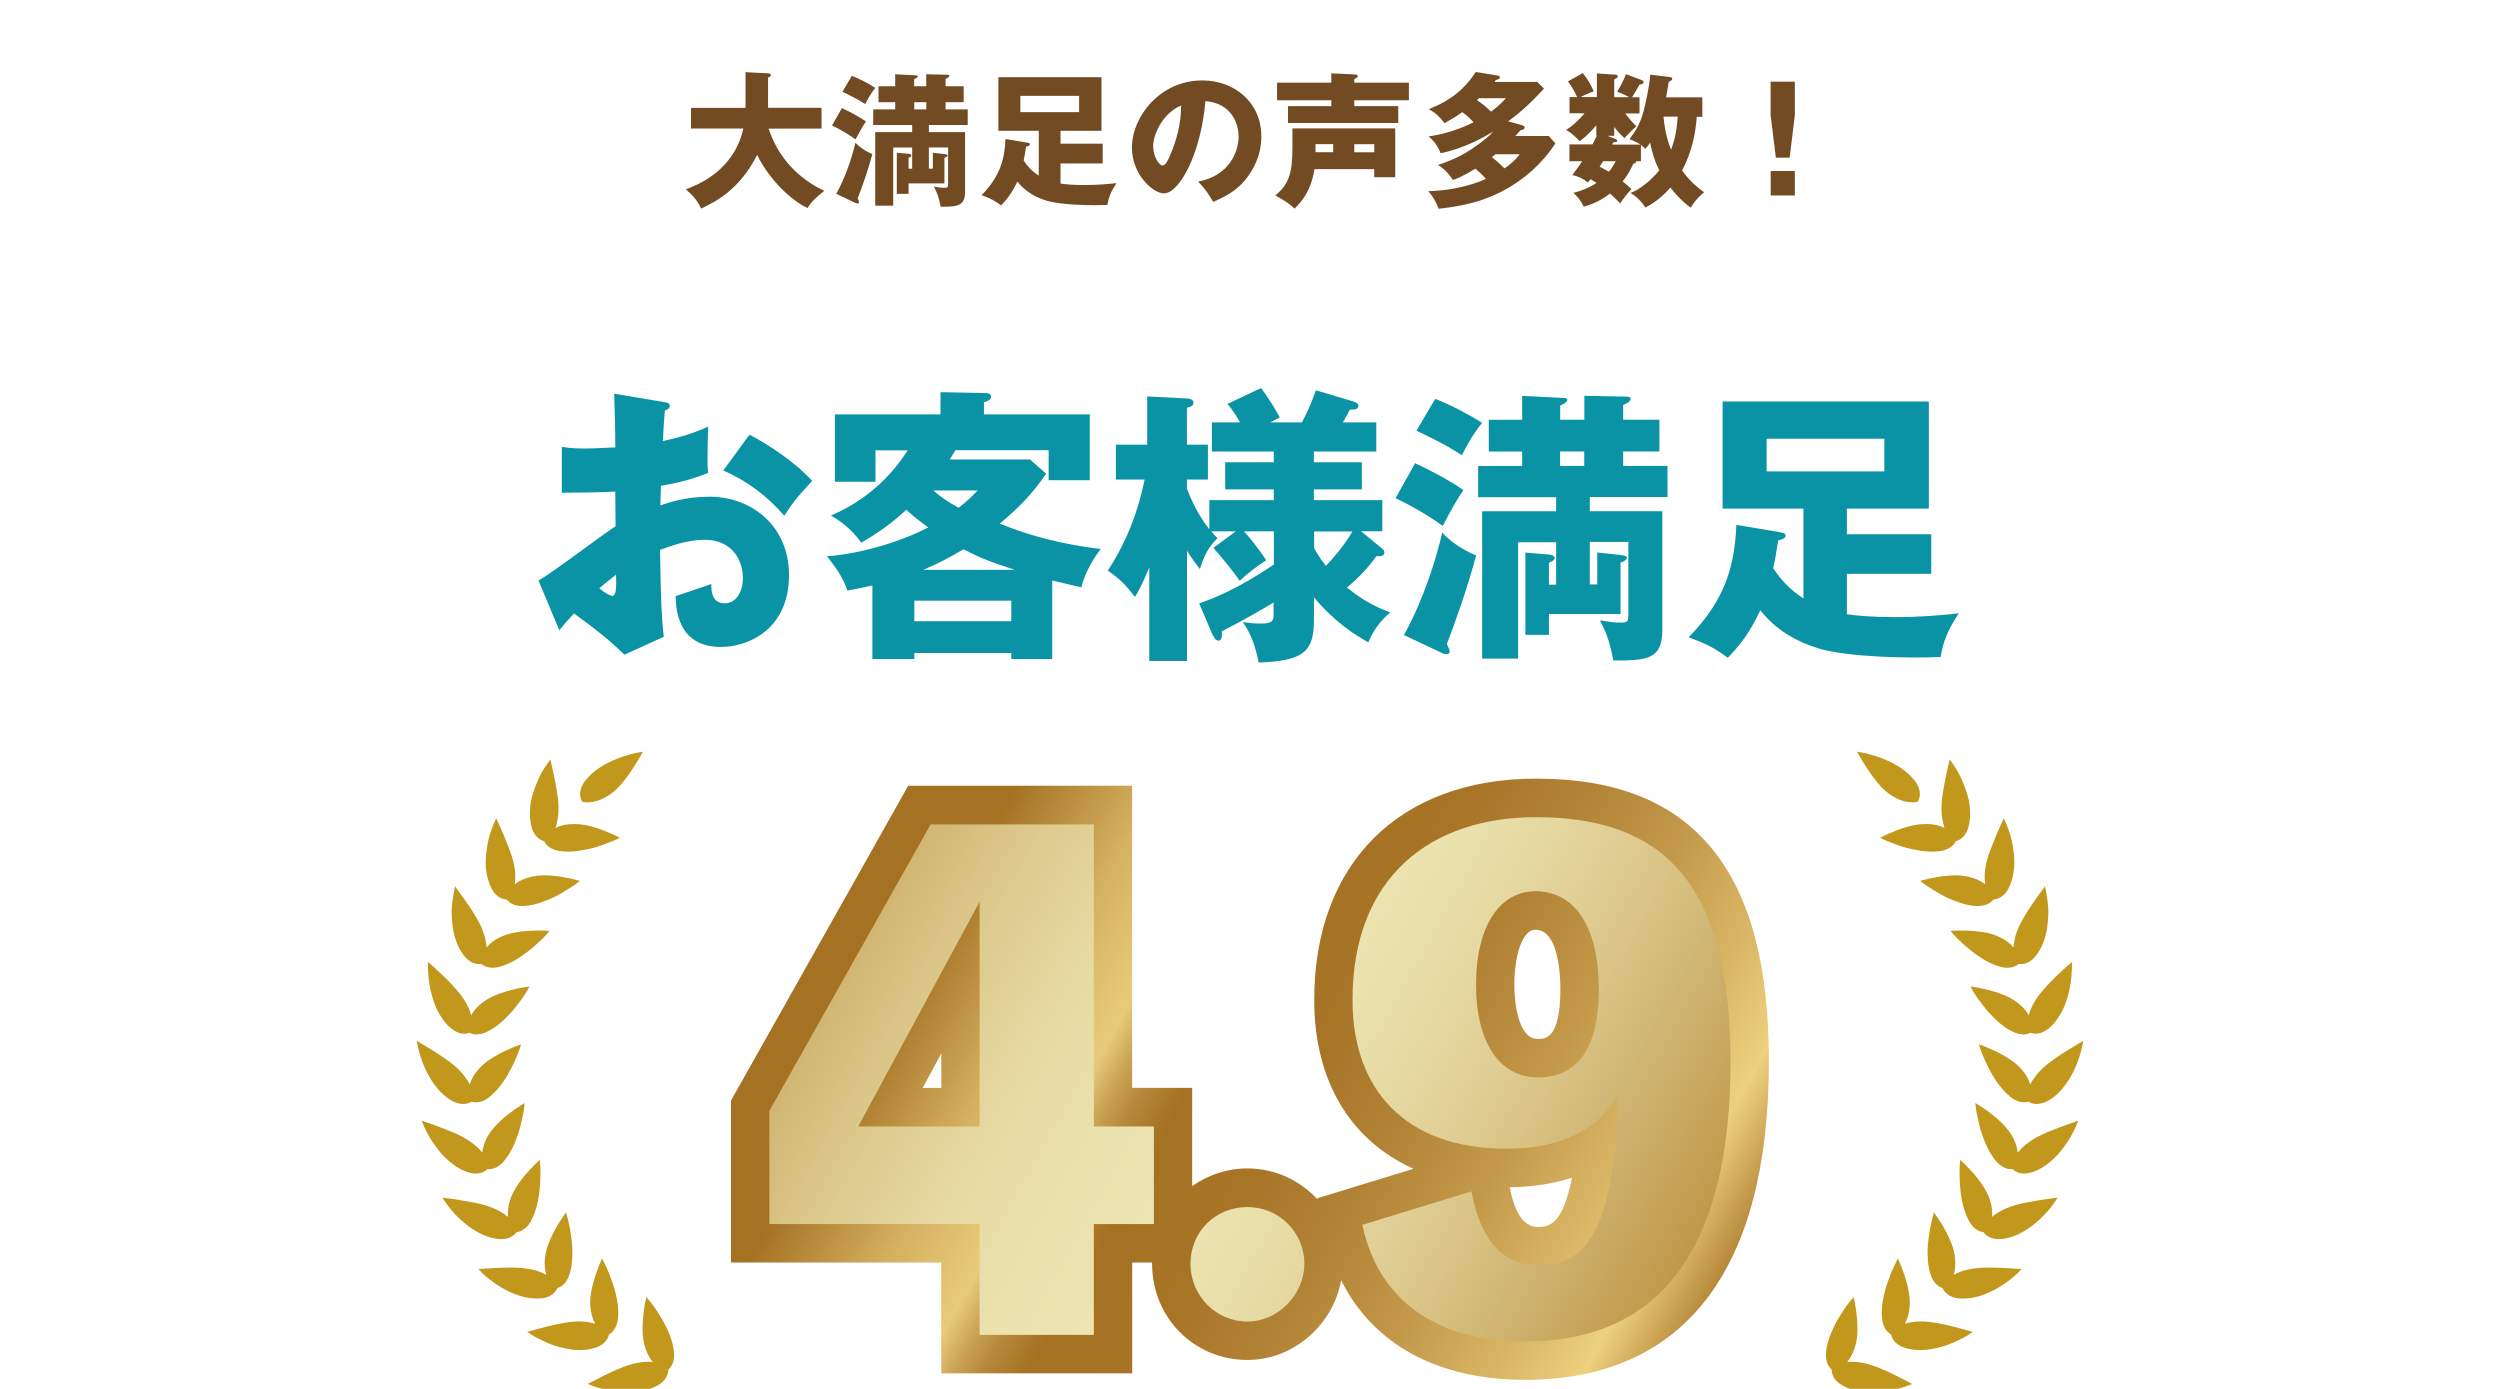 <svg width="288" height="160" viewBox="0 0 288 160" fill="none" xmlns="http://www.w3.org/2000/svg">
<g clip-path="url(#clip0_749_2980)">
<g clip-path="url(#clip1_749_2980)">
<path d="M215.544 160.375C215.207 160.375 214.87 160.353 214.566 160.32C213.632 160.201 212.838 159.95 212.187 159.568C211.48 159.154 211.187 158.641 211.078 158.281C211.013 158.074 211.002 157.899 211.002 157.768C210.904 157.681 210.774 157.561 210.665 157.365C210.394 156.929 210.296 156.372 210.361 155.718C210.437 154.998 210.644 154.246 210.981 153.482C211.263 152.806 211.589 152.173 211.937 151.639C212.273 151.094 212.556 150.646 212.784 150.352C213.012 150.036 213.164 149.861 213.164 149.861L213.545 149.425L213.664 150.003C213.664 150.003 213.794 150.635 213.881 151.464C213.968 152.25 214.034 153.362 213.903 154.267C213.697 155.587 213.197 156.416 212.795 156.896C212.969 156.885 213.143 156.874 213.316 156.874C214.066 156.874 214.838 157.016 215.674 157.288C216.391 157.528 217.282 157.91 218.325 158.423C219.118 158.815 219.716 159.132 219.716 159.132L220.292 159.437L219.683 159.666C219.683 159.666 219.401 159.775 218.923 159.906L218.836 159.928C218.379 160.048 217.749 160.222 217.032 160.31C216.478 160.375 216.011 160.397 215.565 160.397L215.544 160.375Z" fill="#C1981C"/>
<path d="M221.27 155.532C220.574 155.532 219.944 155.434 219.379 155.249C218.597 154.987 218.217 154.54 218.032 154.213C217.923 154.027 217.88 153.853 217.847 153.733C217.739 153.667 217.586 153.569 217.434 153.406C217.087 153.035 216.869 152.511 216.804 151.846C216.739 151.126 216.782 150.352 216.956 149.534C217.087 148.858 217.282 148.171 217.521 147.538C217.717 146.982 217.912 146.469 218.086 146.098L218.64 144.964L219.053 145.956C219.151 146.207 219.281 146.556 219.412 146.949C219.607 147.538 219.933 148.694 219.998 149.687C220.064 151.028 219.738 151.944 219.433 152.49C219.89 152.359 220.498 152.228 221.291 152.228C221.628 152.228 221.976 152.25 222.334 152.293C223.269 152.402 224.388 152.664 225.148 152.86L226.213 153.144L227.267 153.438L226.539 153.907C226.409 153.984 226.235 154.082 226.017 154.191C225.528 154.442 224.942 154.725 224.257 154.965C223.366 155.26 222.595 155.423 221.878 155.5C221.672 155.511 221.476 155.522 221.27 155.522V155.532Z" fill="#C1981C"/>
<path d="M226.201 149.599C225.995 149.599 225.778 149.588 225.582 149.567C224.93 149.49 224.42 149.239 224.061 148.825C223.92 148.661 223.833 148.498 223.779 148.389C223.659 148.356 223.496 148.28 223.311 148.16C223.018 147.963 222.627 147.549 222.377 146.753C222.171 146.087 222.073 145.367 222.062 144.462C222.04 143.71 222.127 142.99 222.214 142.39C222.29 141.736 222.41 141.201 222.486 140.863C222.573 140.492 222.627 140.274 222.627 140.274L222.779 139.663L223.148 140.176C223.148 140.176 223.529 140.71 223.942 141.441C224.246 141.976 224.789 143.012 225.05 144.004C225.224 144.637 225.289 145.258 225.234 145.913C225.213 146.251 225.148 146.578 225.061 146.862C225.3 146.731 225.582 146.589 225.93 146.469C226.451 146.284 227.103 146.153 227.853 146.076C228.222 146.044 228.635 146.022 229.135 146.022C229.711 146.022 230.297 146.044 230.732 146.066C231.612 146.109 232.264 146.153 232.264 146.153L232.883 146.196L232.459 146.644C232.459 146.644 232.242 146.873 231.851 147.189C231.492 147.472 230.938 147.898 230.276 148.301C229.591 148.716 228.798 149.065 228.048 149.305C227.407 149.49 226.788 149.588 226.18 149.588L226.201 149.599Z" fill="#C1981C"/>
<path d="M230.244 142.75C229.701 142.75 229.234 142.608 228.853 142.314C228.68 142.183 228.56 142.041 228.495 141.943C228.364 141.932 228.191 141.899 227.995 141.812C227.669 141.67 227.202 141.354 226.811 140.623C226.039 139.184 225.855 137.515 225.779 136.381C225.746 135.912 225.746 135.486 225.746 135.148V134.843C225.746 134.439 225.768 134.21 225.768 134.21L225.822 133.61L226.257 134.025C226.257 134.025 226.724 134.472 227.289 135.104C227.952 135.857 228.527 136.686 228.886 137.384C229.201 137.995 229.386 138.605 229.462 139.227C229.494 139.554 229.505 139.882 229.484 140.187C229.723 139.98 229.983 139.794 230.266 139.631C230.766 139.336 231.374 139.074 232.069 138.856C232.895 138.605 233.938 138.431 234.785 138.289L234.894 138.267C235.763 138.126 236.415 138.049 236.415 138.049L237.045 137.973L236.687 138.507C236.687 138.507 236.513 138.758 236.209 139.151C235.915 139.533 235.448 140.034 234.883 140.558C234.058 141.31 232.395 142.597 230.505 142.739C230.418 142.739 230.331 142.739 230.255 142.739L230.244 142.75Z" fill="#C1981C"/>
<path d="M233.178 135.192C232.852 135.192 232.537 135.126 232.265 134.984C232.069 134.886 231.928 134.777 231.841 134.69C231.798 134.69 231.743 134.69 231.678 134.69C231.559 134.69 231.439 134.679 231.32 134.657C230.972 134.581 230.451 134.363 229.918 133.73C229.473 133.185 229.071 132.52 228.734 131.745C228.593 131.429 228.473 131.091 228.354 130.731C228.245 130.426 228.147 130.109 228.06 129.782C227.941 129.302 227.843 128.877 227.778 128.528L227.724 128.288C227.647 127.895 227.626 127.655 227.626 127.655L227.561 127.066L228.071 127.383C228.071 127.383 228.614 127.721 229.288 128.233C230.114 128.855 230.853 129.553 231.309 130.153C231.961 130.982 232.341 131.854 232.439 132.781C232.852 132.258 233.547 131.603 234.709 130.971C235.503 130.545 236.513 130.153 237.328 129.847C238.175 129.52 238.816 129.313 238.816 129.313L239.425 129.106L239.175 129.706C239.175 129.706 239.055 129.989 238.827 130.426C238.686 130.72 238.36 131.331 237.806 132.072C237.567 132.4 237.317 132.716 237.067 132.999C236.763 133.316 236.459 133.61 236.144 133.872C235.427 134.472 234.699 134.875 233.949 135.083C233.677 135.159 233.417 135.203 233.167 135.203L233.178 135.192Z" fill="#C1981C"/>
<path d="M234.644 127.186C234.481 127.186 234.307 127.164 234.155 127.121C233.948 127.066 233.785 126.979 233.677 126.914C233.557 126.946 233.383 126.99 233.166 126.99C232.807 126.99 232.242 126.881 231.612 126.368C230.385 125.387 229.57 123.991 229.005 122.878L228.918 122.693C228.69 122.202 228.494 121.787 228.364 121.46C228.223 121.1 228.146 120.871 228.146 120.871L227.973 120.304L228.527 120.511C228.527 120.511 229.135 120.74 229.885 121.1C230.591 121.438 231.569 121.973 232.253 122.573C232.775 123.02 233.188 123.511 233.503 124.034C233.666 124.318 233.785 124.612 233.883 124.918C234.024 124.645 234.198 124.361 234.405 124.1C234.752 123.609 235.209 123.129 235.752 122.682C236.328 122.213 237.121 121.657 238.109 121.035C238.859 120.566 239.435 120.228 239.435 120.228L240 119.901L239.869 120.544C239.869 120.544 239.804 120.85 239.674 121.318C239.544 121.766 239.348 122.42 239 123.14C238.642 123.947 237.61 125.932 235.839 126.859C235.426 127.066 235.035 127.175 234.644 127.175V127.186Z" fill="#C1981C"/>
<path d="M233.035 119.148C232.633 119.148 232.209 119.039 231.785 118.81C231.144 118.494 230.514 118.036 229.906 117.457C229.341 116.901 228.852 116.378 228.515 115.92L228.265 115.592C227.994 115.233 227.766 114.927 227.603 114.676C227.396 114.349 227.277 114.153 227.277 114.153L226.994 113.64L227.57 113.727C227.57 113.727 228.2 113.826 229.015 114.033C229.786 114.229 230.862 114.556 231.633 114.993C232.22 115.32 232.731 115.712 233.144 116.17C233.393 116.443 233.567 116.716 233.698 116.956C233.774 116.683 233.882 116.378 234.034 116.061C234.273 115.516 234.632 114.949 235.077 114.393C235.74 113.575 236.598 112.724 237.055 112.299C237.696 111.688 238.196 111.241 238.196 111.241L238.684 110.804V111.459C238.684 111.459 238.684 111.764 238.641 112.266V112.44C238.576 112.92 238.522 113.52 238.359 114.196C238.185 114.905 237.946 115.734 237.544 116.509C237.109 117.338 236.598 118.003 236.012 118.483C235.523 118.875 235.012 119.083 234.502 119.083H234.404C234.187 119.072 234.013 119.017 233.893 118.973C233.785 119.039 233.622 119.104 233.404 119.148C233.285 119.17 233.154 119.192 233.013 119.192L233.035 119.148Z" fill="#C1981C"/>
<path d="M231.265 111.492C231.004 111.492 230.721 111.448 230.439 111.372C229.743 111.186 229.026 110.87 228.331 110.412C227.679 109.997 227.103 109.572 226.658 109.179C226.484 109.027 226.321 108.885 226.169 108.754C225.908 108.525 225.68 108.318 225.506 108.143C225.235 107.871 225.083 107.696 225.083 107.696L224.691 107.238L225.289 107.205C225.289 107.205 225.55 107.194 225.952 107.194C226.18 107.194 226.462 107.194 226.767 107.216C227.951 107.271 228.885 107.413 229.537 107.631C230.178 107.838 230.754 108.121 231.254 108.481C231.547 108.7 231.775 108.929 231.949 109.136C231.971 108.852 232.014 108.536 232.09 108.187C232.221 107.598 232.449 106.976 232.775 106.344C233.296 105.351 233.948 104.391 234.285 103.901C234.785 103.181 235.187 102.635 235.187 102.635L235.578 102.112L235.708 102.745C235.708 102.745 235.773 103.039 235.839 103.53L235.871 103.77C235.925 104.228 235.991 104.806 235.958 105.471C235.925 106.191 235.86 107.042 235.621 107.892C235.36 108.798 234.991 109.55 234.513 110.139C233.992 110.783 233.437 110.99 233.068 111.044C232.97 111.055 232.883 111.066 232.796 111.066C232.699 111.066 232.612 111.066 232.547 111.044C232.449 111.132 232.308 111.23 232.101 111.317C231.851 111.426 231.569 111.481 231.265 111.481V111.492Z" fill="#C1981C"/>
<path d="M227.853 104.37C227.777 104.37 227.701 104.37 227.614 104.37C226.897 104.326 226.148 104.151 225.376 103.846C224.735 103.628 224.094 103.333 223.486 102.984C223.214 102.832 222.964 102.679 222.758 102.537L222.193 102.199C221.856 101.981 221.671 101.839 221.671 101.839L221.193 101.479L221.78 101.327C221.78 101.327 222.41 101.163 223.236 101.021C223.584 100.967 224.094 100.89 224.616 100.858C224.811 100.858 225.007 100.836 225.202 100.836C225.496 100.836 225.767 100.847 226.006 100.879C227.093 100.999 228.038 101.348 228.69 101.861C228.592 101.108 228.592 100.181 228.94 98.971C229.048 98.578 229.211 98.12 229.418 97.586C229.592 97.128 229.776 96.669 229.95 96.266C230.287 95.459 230.57 94.848 230.57 94.848L230.841 94.27L231.102 94.859C231.102 94.859 231.221 95.142 231.395 95.601L231.417 95.666C231.493 95.884 231.58 96.135 231.656 96.419C231.743 96.778 231.819 97.138 231.873 97.477C232.025 98.36 232.08 99.178 232.036 99.909C231.949 100.858 231.721 101.676 231.374 102.352C231.069 102.941 230.656 103.333 230.146 103.519C229.939 103.595 229.766 103.617 229.635 103.628C229.559 103.726 229.44 103.857 229.255 103.988C229.005 104.162 228.549 104.37 227.864 104.37H227.853Z" fill="#C1981C"/>
<path d="M222.529 98.109C222.094 98.109 221.638 98.066 221.16 97.989C220.552 97.88 219.78 97.738 219.139 97.531C218.781 97.422 218.466 97.302 218.194 97.193C218.02 97.127 217.868 97.062 217.727 97.019C217.346 96.877 217.129 96.778 217.129 96.778L216.586 96.517L217.129 96.244C217.129 96.244 217.716 95.96 218.498 95.655C219.4 95.295 220.378 95.044 221.182 94.957C221.41 94.935 221.638 94.924 221.866 94.924C222.29 94.924 222.714 94.968 223.105 95.055C223.463 95.132 223.757 95.252 224.006 95.382C223.92 95.121 223.844 94.815 223.778 94.455C223.659 93.867 223.626 93.212 223.681 92.492C223.724 91.751 223.898 90.867 224.039 90.082L224.126 89.624C224.3 88.762 224.452 88.108 224.452 88.108L224.604 87.486L224.973 88.01C224.973 88.01 225.147 88.26 225.408 88.675C225.647 89.046 225.94 89.635 226.255 90.431C226.527 91.162 226.81 91.936 226.907 92.798C227.016 93.736 226.962 94.575 226.755 95.306C226.571 95.939 226.245 96.408 225.788 96.702C225.604 96.822 225.43 96.877 225.31 96.909C225.256 97.019 225.158 97.171 225.017 97.335C224.778 97.586 224.311 97.924 223.496 98.044C223.192 98.087 222.877 98.109 222.551 98.109H222.529Z" fill="#C1981C"/>
<path d="M220.303 92.427C219.608 92.427 218.217 92.198 216.729 90.66C215.523 89.406 214.284 87.213 214.23 87.126L213.926 86.592L214.534 86.701C214.708 86.734 218.717 87.464 220.608 89.973C221.564 91.249 221.02 92.209 220.988 92.252L220.923 92.361L220.803 92.394C220.803 92.394 220.597 92.438 220.303 92.438V92.427Z" fill="#C1981C"/>
<path d="M72.457 160.375C72.794 160.375 73.13 160.353 73.435 160.32C74.369 160.201 75.162 159.95 75.814 159.568C76.52 159.154 76.814 158.641 76.922 158.281C76.987 158.074 76.998 157.899 76.998 157.768C77.096 157.681 77.226 157.561 77.335 157.365C77.607 156.929 77.704 156.372 77.639 155.718C77.563 154.998 77.357 154.246 77.02 153.482C76.737 152.806 76.412 152.173 76.064 151.639C75.727 151.094 75.445 150.646 75.216 150.352C74.988 150.036 74.836 149.861 74.836 149.861L74.456 149.425L74.336 150.003C74.336 150.003 74.206 150.635 74.119 151.464C74.032 152.25 73.967 153.362 74.097 154.267C74.304 155.587 74.804 156.416 75.206 156.896C75.032 156.885 74.858 156.874 74.684 156.874C73.934 156.874 73.163 157.016 72.326 157.288C71.609 157.528 70.719 157.91 69.675 158.423C68.882 158.815 68.285 159.132 68.285 159.132L67.709 159.437L68.317 159.666C68.317 159.666 68.6 159.775 69.078 159.906L69.165 159.928C69.621 160.048 70.251 160.222 70.968 160.31C71.522 160.375 71.99 160.397 72.435 160.397L72.457 160.375Z" fill="#C1981C"/>
<path d="M66.73 155.532C67.425 155.532 68.055 155.434 68.62 155.249C69.402 154.987 69.783 154.54 69.967 154.213C70.076 154.027 70.12 153.853 70.152 153.733C70.261 153.667 70.413 153.569 70.565 153.406C70.913 153.035 71.13 152.511 71.195 151.846C71.26 151.126 71.217 150.352 71.043 149.534C70.913 148.858 70.717 148.171 70.478 147.538C70.282 146.982 70.087 146.469 69.913 146.098L69.359 144.964L68.946 145.956C68.848 146.207 68.718 146.556 68.588 146.949C68.392 147.538 68.066 148.694 68.001 149.687C67.936 151.028 68.262 151.944 68.566 152.49C68.109 152.359 67.501 152.228 66.708 152.228C66.371 152.228 66.023 152.25 65.665 152.293C64.731 152.402 63.612 152.664 62.851 152.86L61.786 153.144L60.732 153.438L61.46 153.907C61.591 153.984 61.765 154.082 61.982 154.191C62.471 154.442 63.057 154.725 63.742 154.965C64.633 155.26 65.404 155.423 66.121 155.5C66.328 155.511 66.523 155.522 66.73 155.522V155.532Z" fill="#C1981C"/>
<path d="M61.799 149.599C62.005 149.599 62.223 149.588 62.418 149.567C63.07 149.49 63.581 149.239 63.939 148.825C64.081 148.661 64.167 148.498 64.222 148.389C64.341 148.356 64.504 148.28 64.689 148.16C64.982 147.963 65.373 147.549 65.623 146.753C65.83 146.087 65.927 145.367 65.938 144.462C65.96 143.71 65.873 142.99 65.786 142.39C65.71 141.736 65.591 141.201 65.515 140.863C65.428 140.492 65.373 140.274 65.373 140.274L65.221 139.663L64.852 140.176C64.852 140.176 64.472 140.71 64.059 141.441C63.755 141.976 63.211 143.012 62.951 144.004C62.777 144.637 62.712 145.258 62.766 145.913C62.788 146.251 62.853 146.578 62.94 146.862C62.701 146.731 62.418 146.589 62.071 146.469C61.549 146.284 60.897 146.153 60.148 146.076C59.778 146.044 59.365 146.022 58.865 146.022C58.29 146.022 57.703 146.044 57.268 146.066C56.388 146.109 55.736 146.153 55.736 146.153L55.117 146.196L55.541 146.644C55.541 146.644 55.758 146.873 56.149 147.189C56.508 147.472 57.062 147.898 57.725 148.301C58.409 148.716 59.202 149.065 59.952 149.305C60.593 149.49 61.212 149.588 61.821 149.588L61.799 149.599Z" fill="#C1981C"/>
<path d="M57.756 142.75C58.3 142.75 58.767 142.608 59.147 142.314C59.321 142.183 59.44 142.041 59.506 141.943C59.636 141.932 59.81 141.899 60.005 141.812C60.331 141.67 60.798 141.354 61.19 140.623C61.961 139.184 62.146 137.515 62.222 136.381C62.254 135.912 62.254 135.486 62.254 135.148V134.843C62.254 134.439 62.233 134.21 62.233 134.21L62.178 133.61L61.744 134.025C61.744 134.025 61.276 134.472 60.712 135.104C60.049 135.857 59.473 136.686 59.114 137.384C58.799 137.995 58.615 138.605 58.539 139.227C58.506 139.554 58.495 139.882 58.517 140.187C58.278 139.98 58.017 139.794 57.735 139.631C57.235 139.336 56.626 139.074 55.931 138.856C55.105 138.605 54.062 138.431 53.215 138.289L53.106 138.267C52.237 138.126 51.585 138.049 51.585 138.049L50.955 137.973L51.314 138.507C51.314 138.507 51.487 138.758 51.792 139.151C52.085 139.533 52.552 140.034 53.117 140.558C53.943 141.31 55.605 142.597 57.496 142.739C57.583 142.739 57.669 142.739 57.745 142.739L57.756 142.75Z" fill="#C1981C"/>
<path d="M54.823 135.192C55.149 135.192 55.464 135.126 55.736 134.984C55.931 134.886 56.073 134.777 56.16 134.69C56.203 134.69 56.258 134.69 56.323 134.69C56.442 134.69 56.562 134.679 56.681 134.657C57.029 134.581 57.55 134.363 58.083 133.73C58.528 133.185 58.93 132.52 59.267 131.745C59.408 131.429 59.528 131.091 59.647 130.731C59.756 130.426 59.854 130.109 59.941 129.782C60.06 129.302 60.158 128.877 60.223 128.528L60.277 128.288C60.353 127.895 60.375 127.655 60.375 127.655L60.44 127.066L59.93 127.383C59.93 127.383 59.386 127.721 58.713 128.233C57.887 128.855 57.148 129.553 56.692 130.153C56.04 130.982 55.66 131.854 55.562 132.781C55.149 132.258 54.454 131.603 53.291 130.971C52.498 130.545 51.488 130.153 50.673 129.847C49.826 129.52 49.185 129.313 49.185 129.313L48.576 129.106L48.826 129.706C48.826 129.706 48.946 129.989 49.174 130.426C49.315 130.72 49.641 131.331 50.195 132.072C50.434 132.4 50.684 132.716 50.934 132.999C51.238 133.316 51.542 133.61 51.857 133.872C52.574 134.472 53.302 134.875 54.052 135.083C54.324 135.159 54.584 135.203 54.834 135.203L54.823 135.192Z" fill="#C1981C"/>
<path d="M53.356 127.186C53.519 127.186 53.693 127.164 53.845 127.121C54.052 127.066 54.215 126.979 54.323 126.914C54.443 126.946 54.617 126.99 54.834 126.99C55.192 126.99 55.757 126.881 56.388 126.368C57.615 125.387 58.43 123.991 58.995 122.878L59.082 122.693C59.31 122.202 59.506 121.787 59.636 121.46C59.777 121.1 59.853 120.871 59.853 120.871L60.027 120.304L59.473 120.511C59.473 120.511 58.865 120.74 58.115 121.1C57.409 121.438 56.431 121.973 55.746 122.573C55.225 123.02 54.812 123.511 54.497 124.034C54.334 124.318 54.215 124.612 54.117 124.918C53.976 124.645 53.802 124.361 53.595 124.1C53.248 123.609 52.791 123.129 52.248 122.682C51.672 122.213 50.879 121.657 49.89 121.035C49.141 120.566 48.565 120.228 48.565 120.228L48 119.901L48.13 120.544C48.13 120.544 48.196 120.85 48.326 121.318C48.456 121.766 48.652 122.42 48.999 123.14C49.358 123.947 50.39 125.932 52.161 126.859C52.574 127.066 52.965 127.175 53.356 127.175V127.186Z" fill="#C1981C"/>
<path d="M54.954 119.148C55.356 119.148 55.78 119.039 56.204 118.81C56.845 118.494 57.475 118.036 58.083 117.457C58.648 116.901 59.137 116.378 59.474 115.92L59.724 115.592C59.995 115.233 60.224 114.927 60.387 114.676C60.593 114.349 60.713 114.153 60.713 114.153L60.995 113.64L60.419 113.727C60.419 113.727 59.789 113.826 58.974 114.033C58.203 114.229 57.127 114.556 56.356 114.993C55.769 115.32 55.258 115.712 54.846 116.17C54.596 116.443 54.422 116.716 54.292 116.956C54.215 116.683 54.107 116.378 53.955 116.061C53.716 115.516 53.357 114.949 52.912 114.393C52.249 113.575 51.391 112.724 50.934 112.299C50.293 111.688 49.794 111.241 49.794 111.241L49.305 110.804V111.459C49.305 111.459 49.305 111.764 49.348 112.266V112.44C49.413 112.92 49.468 113.52 49.631 114.196C49.804 114.905 50.044 115.734 50.446 116.509C50.88 117.338 51.391 118.003 51.977 118.483C52.466 118.875 52.977 119.083 53.488 119.083H53.585C53.803 119.072 53.977 119.017 54.096 118.973C54.205 119.039 54.368 119.104 54.585 119.148C54.704 119.17 54.835 119.192 54.976 119.192L54.954 119.148Z" fill="#C1981C"/>
<path d="M56.736 111.492C56.996 111.492 57.279 111.448 57.561 111.372C58.257 111.186 58.974 110.87 59.669 110.412C60.321 109.997 60.897 109.572 61.342 109.179C61.516 109.027 61.679 108.885 61.831 108.754C62.092 108.525 62.32 108.318 62.494 108.143C62.765 107.871 62.917 107.696 62.917 107.696L63.309 107.238L62.711 107.205C62.711 107.205 62.45 107.194 62.048 107.194C61.82 107.194 61.538 107.194 61.233 107.216C60.049 107.271 59.115 107.413 58.463 107.631C57.822 107.838 57.246 108.121 56.746 108.481C56.453 108.7 56.225 108.929 56.051 109.136C56.029 108.852 55.986 108.536 55.91 108.187C55.779 107.598 55.551 106.976 55.225 106.344C54.704 105.351 54.052 104.391 53.715 103.901C53.215 103.181 52.813 102.635 52.813 102.635L52.422 102.112L52.292 102.745C52.292 102.745 52.227 103.039 52.161 103.53L52.129 103.77C52.075 104.228 52.009 104.806 52.042 105.471C52.075 106.191 52.14 107.042 52.379 107.892C52.639 108.798 53.009 109.55 53.487 110.139C54.008 110.783 54.562 110.99 54.932 111.044C55.03 111.055 55.117 111.066 55.204 111.066C55.301 111.066 55.388 111.066 55.453 111.044C55.551 111.132 55.693 111.23 55.899 111.317C56.149 111.426 56.431 111.481 56.736 111.481V111.492Z" fill="#C1981C"/>
<path d="M60.147 104.37C60.223 104.37 60.299 104.37 60.386 104.37C61.103 104.326 61.852 104.151 62.624 103.846C63.265 103.628 63.906 103.333 64.514 102.984C64.786 102.832 65.036 102.679 65.242 102.537L65.807 102.199C66.144 101.981 66.329 101.839 66.329 101.839L66.807 101.479L66.22 101.327C66.22 101.327 65.59 101.163 64.764 101.021C64.416 100.967 63.906 100.89 63.384 100.858C63.189 100.858 62.993 100.836 62.798 100.836C62.504 100.836 62.233 100.847 61.994 100.879C60.907 100.999 59.962 101.348 59.31 101.861C59.408 101.108 59.408 100.181 59.06 98.971C58.952 98.578 58.788 98.12 58.582 97.586C58.408 97.128 58.224 96.669 58.05 96.266C57.713 95.459 57.43 94.848 57.43 94.848L57.159 94.27L56.898 94.859C56.898 94.859 56.779 95.142 56.605 95.601L56.583 95.666C56.507 95.884 56.42 96.135 56.344 96.419C56.257 96.778 56.181 97.138 56.127 97.477C55.975 98.36 55.92 99.178 55.964 99.909C56.051 100.858 56.279 101.676 56.626 102.352C56.931 102.941 57.343 103.333 57.854 103.519C58.061 103.595 58.234 103.617 58.365 103.628C58.441 103.726 58.56 103.857 58.745 103.988C58.995 104.162 59.451 104.37 60.136 104.37H60.147Z" fill="#C1981C"/>
<path d="M65.47 98.109C65.905 98.109 66.361 98.066 66.839 97.989C67.448 97.88 68.219 97.738 68.86 97.531C69.219 97.422 69.534 97.302 69.805 97.193C69.979 97.127 70.131 97.062 70.272 97.019C70.653 96.877 70.87 96.778 70.87 96.778L71.413 96.517L70.87 96.244C70.87 96.244 70.283 95.96 69.501 95.655C68.599 95.295 67.621 95.044 66.817 94.957C66.589 94.935 66.361 94.924 66.133 94.924C65.709 94.924 65.286 94.968 64.894 95.055C64.536 95.132 64.243 95.252 63.993 95.382C64.08 95.121 64.156 94.815 64.221 94.455C64.34 93.867 64.373 93.212 64.319 92.492C64.275 91.751 64.101 90.867 63.96 90.082L63.873 89.624C63.699 88.762 63.547 88.108 63.547 88.108L63.395 87.486L63.026 88.01C63.026 88.01 62.852 88.26 62.591 88.675C62.352 89.046 62.059 89.635 61.744 90.431C61.472 91.162 61.19 91.936 61.092 92.798C60.983 93.736 61.038 94.575 61.244 95.306C61.429 95.939 61.755 96.408 62.211 96.702C62.396 96.822 62.569 96.877 62.689 96.909C62.743 97.019 62.841 97.171 62.982 97.335C63.221 97.586 63.688 97.924 64.503 98.044C64.808 98.087 65.123 98.109 65.449 98.109H65.47Z" fill="#C1981C"/>
<path d="M67.698 92.427C68.393 92.427 69.784 92.198 71.272 90.66C72.478 89.406 73.717 87.213 73.771 87.126L74.075 86.592L73.467 86.701C73.293 86.734 69.284 87.464 67.393 89.973C66.437 91.249 66.981 92.209 67.013 92.252L67.078 92.361L67.198 92.394C67.198 92.394 67.404 92.438 67.698 92.438V92.427Z" fill="#C1981C"/>
<path d="M76.465 46.314C76.9 46.379 77.161 46.444 77.161 46.75C77.161 47.121 76.791 47.219 76.596 47.284C76.498 48.288 76.433 49.444 76.368 50.807C78.258 50.404 79.909 49.913 81.572 49.149C81.539 50.382 81.507 51.909 81.507 52.672C81.507 53.567 81.507 53.806 81.572 54.472C80.779 54.81 79.051 55.475 76.139 55.966C76.139 56.337 76.074 57.929 76.074 58.224C76.933 57.929 78.953 57.22 81.713 57.22C86.722 57.22 90.894 60.71 90.894 66.24C90.894 72.424 86.32 74.529 83.038 74.529C78.03 74.529 77.867 70.068 77.834 68.672C78.53 68.443 81.517 67.44 81.941 67.276C81.941 67.942 81.941 69.501 83.495 69.501C84.755 69.501 85.581 68.236 85.581 66.578C85.581 64.517 84.32 62.183 81.17 62.183C79.149 62.183 77.128 62.946 76.031 63.35C76.161 70.003 76.194 70.766 76.465 73.362L71.924 75.423C70.164 73.689 68.773 72.599 66.122 70.668C65.296 71.562 64.894 72.031 64.427 72.599L62.037 66.873C63.558 66.044 69.588 61.452 70.913 60.623C70.913 59.456 70.913 59.194 70.881 56.631C68.925 56.73 66.6 56.762 64.721 56.762V51.472C65.383 51.571 65.916 51.669 67.339 51.669C68.632 51.669 70.49 51.538 70.881 51.538C70.881 49.04 70.848 48.68 70.751 45.354L76.454 46.314H76.465ZM69.045 67.778C69.675 68.312 70.305 68.639 70.533 68.639C71.033 68.639 71 67.472 70.968 66.207C70.566 66.545 69.871 67.036 69.045 67.767V67.778ZM86.341 50.076C88.666 51.276 91.774 53.403 93.566 55.399C91.806 57.264 91.078 58.256 90.35 59.423C88.46 57.199 86.081 55.399 83.321 54.199L86.341 50.076Z" fill="#0A93A5"/>
<path d="M121.206 75.925H116.502V75.227H105.333V75.925H100.498V67.44C99.401 67.701 98.771 67.811 97.619 68.04C97.25 66.971 96.826 66.044 95.262 64.081C99.401 63.786 104.138 62.248 106.93 60.754C105.442 59.685 104.812 59.096 104.41 58.725C102.889 60.121 101.498 61.19 99.206 62.521C98.01 60.754 96.359 59.761 95.729 59.391C101.259 57.024 103.78 53.065 104.573 51.876H100.857V55.497H96.185V47.742H108.343V45.179L113.482 45.278C113.742 45.278 114.177 45.31 114.177 45.714C114.177 46.041 113.775 46.215 113.351 46.346V47.742H125.541V55.322H120.804V51.865H110.07C109.94 52.094 109.809 52.301 109.407 52.934H118.653L120.511 54.559C119.055 56.784 117.23 58.616 115.177 60.318C120.25 62.412 124.89 63.012 126.813 63.241C125.987 64.309 125.02 65.869 124.564 67.669C123.868 67.505 123.173 67.331 121.217 66.873V75.925H121.206ZM116.502 71.562V69.196H105.333V71.562H116.502ZM116.893 65.64C114.242 64.811 112.721 64.179 110.994 63.273C109.168 64.375 107.713 65.073 106.355 65.64H116.893ZM107.517 56.5C108.278 57.166 109.038 57.733 110.429 58.496C111.526 57.667 112.048 57.1 112.613 56.5H107.506H107.517Z" fill="#0A93A5"/>
<path d="M138.166 69.501C139.491 69.032 142.24 68.072 146.749 65.04V61.212H143.305C143.804 61.746 145 63.175 145.858 64.539C144.5 65.433 143.707 66.098 142.805 66.905C142.338 66.142 140.447 63.841 139.784 63.11L142.37 61.212H139.556C139.817 61.55 139.926 61.681 140.252 62.008C139.154 63.044 138.633 64.233 138.231 65.564C137.601 64.735 137.231 64.233 136.742 63.437V76.143H132.397V65.368C131.506 67.527 131.006 68.367 130.745 68.759C129.517 67.2 129.126 66.829 127.627 65.727C129.083 63.47 130.81 60.307 131.864 55.246H128.55V51.222H132.158V45.67L136.732 45.899C137.101 45.932 137.492 46.03 137.492 46.401C137.492 46.804 137.025 46.903 136.732 46.968V51.222H139.154V55.246H136.732V56.315C137.264 57.646 138.024 59.347 139.317 60.972V57.613H146.738V56.38H141.143V53.25H146.738V52.018H139.611V48.659H142.859C142.262 47.59 141.762 46.957 141.403 46.532L145.282 44.7C146.347 46.194 146.901 47.099 147.433 48.091L146.336 48.659H149.976C150.573 47.524 150.932 46.794 151.594 44.961L155.832 46.226C156.234 46.357 156.494 46.488 156.494 46.728C156.494 47.164 156.06 47.197 155.495 47.197C155.267 47.633 155.234 47.731 154.702 48.659H158.548V52.018H151.355V53.25H156.885V56.38H151.355V57.613H159.243V61.201H156.788L159.145 63.132C159.373 63.295 159.482 63.47 159.482 63.633C159.482 64.135 158.917 64.07 158.559 64.07C157.559 65.466 156.701 66.36 155.18 67.691C156.179 68.487 157.668 69.654 160.156 70.548C159.721 70.919 158.396 72.075 157.635 74.005C156.147 73.144 153.854 71.781 151.366 68.814V71.41C151.366 75.064 150.204 76.132 145 76.329C144.663 74.627 144.174 73.068 143.174 71.671C143.674 71.737 144.272 71.835 145.26 71.835C146.684 71.835 146.716 71.464 146.716 70.635V69.403C146.053 69.806 143.87 71.137 140.751 72.73C140.784 72.926 140.849 73.798 140.382 73.798C140.013 73.798 139.784 73.362 139.589 72.904L138.133 69.479L138.166 69.501ZM151.388 63.121C151.583 63.524 151.953 64.19 152.746 65.182C153.572 64.32 154.865 62.848 155.799 61.223H151.388V63.121Z" fill="#0A93A5"/>
<path d="M163.024 53.37C164.121 53.839 167.13 55.399 168.586 56.468C167.76 57.667 167.489 58.169 166.196 60.59C164.805 59.554 162.513 58.191 160.764 57.395L163.013 53.37H163.024ZM161.731 73.166C164.012 69.076 165.544 64.081 166.142 61.354C167 62.314 168.467 63.35 170.053 63.982C168.988 67.974 167.467 72.162 166.674 74.191C166.87 74.562 167.011 74.889 167.011 75.085C167.011 75.249 166.848 75.347 166.674 75.347C166.544 75.347 166.348 75.347 166.239 75.282L161.731 73.155V73.166ZM165.338 45.954C166.989 46.553 169.684 48.015 170.737 48.713C169.51 50.207 168.586 52.072 168.412 52.443C166.359 51.112 164.566 50.284 163.176 49.618L165.327 45.965L165.338 45.954ZM184.003 67.341V63.644L186.719 63.939C187.252 64.004 187.415 64.102 187.415 64.277C187.415 64.473 187.078 64.713 186.687 64.811V70.734H178.44V73.133H175.724V63.655L178.44 63.884C178.734 63.917 179.103 64.015 179.103 64.288C179.103 64.451 178.908 64.659 178.44 64.822V67.352H179.266V62.466H174.888V75.871H170.748V58.9H179.266V57.275H170.281V53.687H175.355V52.018H171.509V48.364H175.355V45.605L179.994 45.834C180.363 45.866 180.559 45.866 180.559 46.063C180.559 46.325 180.059 46.597 179.733 46.728V48.353H182.515V45.594L187.284 45.692C187.654 45.692 187.849 45.725 187.849 45.954C187.849 46.15 187.588 46.423 186.991 46.652V48.353H191.163V52.007H186.991V53.675H192.097V57.264H183.145V58.889H191.5V72.533C191.5 75.827 189.979 76.121 185.861 76.089C185.394 73.755 185.035 72.828 184.307 71.464C185.633 71.661 185.926 71.726 186.795 71.726C187.491 71.726 187.588 71.595 187.588 70.723V62.434H183.145V67.32H184.003V67.341ZM179.722 52.007V53.675H182.504V52.007H179.722Z" fill="#0A93A5"/>
<path d="M205.005 61.321C205.472 61.386 205.7 61.452 205.7 61.692C205.7 62.019 205.331 62.128 204.842 62.259C204.614 63.786 204.472 64.582 204.277 65.455C205.103 66.72 206.102 67.854 207.754 68.945V58.594H198.443V46.248H222.203V58.594H212.762V61.55H222.475V66.109H212.762V70.766C213.925 70.93 215.75 71.093 218.194 71.093C221.313 71.093 223.801 70.864 225.648 70.657C224.355 72.653 223.888 73.787 223.562 75.685C219.922 75.849 213.023 75.718 209.579 74.725C206.928 73.929 204.538 72.533 202.788 70.297C201.528 73.024 200.235 74.551 199.04 75.783C197.617 74.714 196.65 74.191 194.531 73.416C198.942 68.923 199.833 64.898 200.029 60.47L205.005 61.299V61.321ZM203.516 50.545V54.308H217.075V50.545H203.516Z" fill="#0A93A5"/>
<g filter="url(#filter0_d_749_2980)">
<path d="M205.711 0.375H82.288C73.999 0.375 67.273 7.126 67.273 15.448C67.273 23.77 73.999 30.521 82.288 30.521H141.012L146.162 38.297L151.311 30.521H205.711C214 30.521 220.726 23.77 220.726 15.448C220.726 7.126 214 0.375 205.711 0.375Z" fill="white"/>
</g>
<path d="M79.605 14.826V12.427H85.885V8.315L88.482 8.446C88.58 8.446 88.797 8.468 88.797 8.664C88.797 8.795 88.634 8.882 88.482 8.926V12.416H94.642V14.815H88.536C89.981 19.102 92.969 21.021 94.957 21.992C93.566 23.072 93.251 23.606 93.034 23.966C91.361 23.213 88.732 20.912 87.222 17.847C85.19 21.839 82.506 23.203 80.768 24.032C80.333 23.104 79.844 22.515 79.008 21.817C80.398 21.272 84.538 19.691 85.635 14.805H79.605V14.826Z" fill="#734B23"/>
<path d="M96.978 12.449C97.521 12.678 99.031 13.463 99.759 13.997C99.346 14.597 99.216 14.848 98.564 16.059C97.868 15.546 96.728 14.859 95.848 14.466L96.978 12.46V12.449ZM96.337 22.341C97.477 20.29 98.238 17.804 98.542 16.44C98.977 16.92 99.705 17.433 100.498 17.749C99.965 19.745 99.205 21.839 98.803 22.854C98.901 23.039 98.966 23.203 98.966 23.301C98.966 23.388 98.879 23.432 98.803 23.432C98.738 23.432 98.64 23.432 98.585 23.399L96.337 22.33V22.341ZM98.14 8.74C98.966 9.035 100.313 9.766 100.835 10.126C100.226 10.878 99.759 11.805 99.672 11.991C98.64 11.325 97.749 10.911 97.054 10.573L98.129 8.74H98.14ZM107.462 19.44V17.596L108.82 17.749C109.081 17.782 109.168 17.837 109.168 17.913C109.168 18.011 109.005 18.131 108.798 18.175V21.13H104.67V22.33H103.312V17.596L104.67 17.716C104.822 17.738 104.996 17.782 104.996 17.913C104.996 18 104.898 18.098 104.67 18.175V19.44H105.083V16.997H102.899V23.693H100.824V15.219H105.083V14.401H100.596V12.601H103.127V11.772H101.204V9.94H103.127V8.555L105.441 8.675C105.626 8.697 105.724 8.697 105.724 8.795C105.724 8.926 105.474 9.057 105.311 9.122V9.94H106.701V8.555L109.081 8.609C109.265 8.609 109.363 8.631 109.363 8.74C109.363 8.838 109.233 8.969 108.929 9.089V9.94H111.015V11.772H108.929V12.601H111.482V14.401H107.006V15.219H111.178V22.035C111.178 23.682 110.417 23.835 108.364 23.813C108.136 22.646 107.951 22.188 107.581 21.501C108.244 21.599 108.396 21.632 108.82 21.632C109.168 21.632 109.222 21.567 109.222 21.13V16.986H107.006V19.429H107.44L107.462 19.44ZM105.322 11.772V12.601H106.712V11.772H105.322Z" fill="#734B23"/>
<path d="M118.295 16.43C118.523 16.462 118.643 16.495 118.643 16.615C118.643 16.779 118.458 16.833 118.208 16.898C118.089 17.662 118.023 18.066 117.926 18.491C118.339 19.123 118.838 19.691 119.664 20.236V15.066H115.014V8.893H126.889V15.066H122.174V16.549H127.03V18.829H122.174V21.152C122.75 21.239 123.662 21.316 124.89 21.316C126.444 21.316 127.693 21.196 128.617 21.098C127.976 22.101 127.736 22.657 127.574 23.606C125.748 23.693 122.304 23.628 120.588 23.126C119.262 22.723 118.067 22.025 117.198 20.912C116.568 22.276 115.927 23.039 115.329 23.661C114.612 23.126 114.134 22.864 113.08 22.483C115.286 20.236 115.731 18.229 115.829 16.015L118.317 16.43H118.295ZM117.545 11.042V12.918H124.314V11.042H117.545Z" fill="#734B23"/>
<path d="M138.036 20.912C141.632 20.247 142.686 17.455 142.686 15.721C142.686 14.379 141.969 11.892 138.862 11.652C138.351 17.738 135.852 22.276 134.092 22.276C132.8 22.276 130.398 20.083 130.398 17.008C130.398 13.43 133.647 9.264 138.514 9.264C142.143 9.264 145.305 11.74 145.305 15.71C145.305 16.473 145.24 18.6 143.349 20.847C142.339 22.025 141.165 22.646 139.753 23.257C139.21 22.297 138.84 21.796 138.025 20.912H138.036ZM132.843 16.811C132.843 18.087 133.56 19.058 133.908 19.058C134.31 19.058 134.625 18.305 134.799 17.88C135.516 16.233 136.059 14.325 136.07 12.165C134.147 12.885 132.843 15.328 132.843 16.822V16.811Z" fill="#734B23"/>
<path d="M151.431 19.483C150.996 22.123 149.921 23.224 149.127 24.042C148.454 23.312 147.052 22.592 146.922 22.526C148.432 21.218 148.888 20.094 148.888 17.008V14.794H160.731V20.41H158.308V19.483H151.42H151.431ZM162.306 9.526V11.554H156.016V12.23H161.079V14.172H148.378V12.23H153.365V11.554H147.117V9.526H153.365V8.446L156.102 8.577C156.189 8.577 156.418 8.599 156.418 8.773C156.418 8.904 156.32 8.969 156.016 9.111V9.526H162.306ZM153.582 16.604H151.55V17.531H153.582V16.604ZM156.016 17.542H158.319V16.615H156.016V17.542Z" fill="#734B23"/>
<path d="M175.324 14.434C175.454 14.466 175.639 14.521 175.639 14.684C175.639 14.914 175.389 14.968 175.161 15.001C174.867 15.35 174.726 15.502 174.563 15.666H178.42L179.181 16.517C177.66 18.862 175.541 20.727 173.075 22.025C170.478 23.366 168.175 23.759 165.741 24.053C165.393 23.159 165.046 22.625 164.535 22.025C168.142 21.937 170.598 20.879 171.173 20.607C170.739 20.094 170.359 19.756 169.967 19.429C168.512 20.323 167.784 20.596 167.371 20.738C167.11 20.323 166.578 19.56 165.654 19.003C167.24 18.458 168.805 17.891 171.173 15.961C171.575 15.644 171.706 15.513 172.021 15.143C171.097 15.721 168.772 17.084 165.958 17.651C165.665 16.888 165.263 16.31 164.579 15.721C165.709 15.535 167.49 15.208 169.75 14.095C169.283 13.594 169.142 13.43 168.457 12.918C167.892 13.332 167.099 13.801 166.404 14.194C165.937 13.528 165.383 13.016 164.611 12.569C167.197 11.543 168.772 10.191 170.011 8.293L172.532 8.708C172.597 8.729 172.792 8.762 172.792 8.904C172.792 9.1 172.477 9.188 172.325 9.22C172.26 9.308 172.206 9.373 172.162 9.438H177.084L177.866 10.202C176.041 12.23 174.509 13.43 173.738 13.976L175.345 14.423L175.324 14.434ZM170.359 11.325C170.293 11.412 170.206 11.478 170.141 11.522C170.891 12.056 171.38 12.449 171.76 12.863C172.651 12.22 173.118 11.718 173.477 11.314H170.348L170.359 11.325ZM172.271 17.76C172.151 17.88 172.01 17.989 171.869 18.098C171.999 18.196 172.684 18.764 173.314 19.396C173.977 18.949 174.607 18.415 175.074 17.771H172.271V17.76Z" fill="#734B23"/>
<path d="M189.046 18.567H188.481C188.502 18.687 188.481 18.785 188.155 18.862C188.024 19.145 187.644 20.04 186.927 20.89C187.394 21.272 187.688 21.534 187.948 21.785C187.416 22.319 186.873 23.083 186.645 23.432C186.003 22.755 185.547 22.363 185.482 22.297C184.189 23.29 183.048 23.639 182.451 23.813C182.081 23.061 181.777 22.701 181.256 22.221C182.712 21.839 183.537 21.337 183.917 21.076C183.733 20.956 183.418 20.759 183.244 20.64C183.157 20.727 183.048 20.869 182.929 21.021C182.299 20.541 181.886 20.345 181.136 20.16C181.766 19.309 182.049 18.916 182.277 18.567H180.799V16.637H183.45C183.798 15.96 183.831 15.873 183.961 15.622H183.896V14.423C183.005 15.524 182.288 16.037 181.962 16.266C181.603 15.819 180.854 15.197 180.408 14.957C181.136 14.543 181.886 13.823 182.549 13.049H180.81V11.183H181.69C181.277 10.289 180.93 9.787 180.625 9.373L182.342 8.424C182.983 9.22 183.298 9.842 183.602 10.518C182.809 10.802 182.299 11.085 182.092 11.183H183.961V8.457L186.177 8.609C186.275 8.609 186.362 8.708 186.362 8.795C186.362 8.948 186.275 8.991 185.96 9.144V11.194H187.655C187.405 11.031 187.242 10.944 186.297 10.551C186.71 9.907 187.025 9.286 187.318 8.544L189.078 9.209C189.263 9.275 189.339 9.362 189.339 9.46C189.339 9.657 189.143 9.711 188.872 9.744C188.589 10.245 188.198 10.944 188.013 11.205H188.872V13.07H187.22C187.568 13.518 187.85 13.888 188.513 14.554C188.318 14.717 188.079 14.903 187.133 15.917C186.601 15.415 186.308 15.088 185.96 14.619V15.644H185.167L186.058 15.993C186.145 16.026 186.308 16.091 186.308 16.222C186.308 16.375 186.156 16.375 185.841 16.408L185.721 16.659H188.98C188.513 16.342 188.003 16.146 187.72 16.026C188.361 15.164 188.926 14.346 189.328 12.852C189.556 11.991 189.991 10.093 190.11 8.599L192.424 8.882C192.555 8.904 192.642 8.969 192.642 9.078C192.642 9.209 192.587 9.242 192.229 9.449C192.175 9.864 192.109 10.267 191.936 11.216H196.108V13.463H195.467C195.336 15.273 194.956 17.367 193.783 19.647C194.261 20.345 195.043 21.239 196.314 22.145C195.716 22.646 195.271 23.093 194.771 23.922C194.358 23.628 193.598 23.061 192.424 21.61C191.697 22.461 190.599 23.41 189.545 23.901C189.035 23.137 188.589 22.701 187.84 22.221C189.524 21.577 190.849 19.974 191.153 19.625C190.556 18.458 190.273 17.335 190.089 16.419C189.828 16.855 189.708 16.953 189.545 17.149C189.295 16.898 189.198 16.822 189.035 16.68V18.589L189.046 18.567ZM184.678 18.567C184.548 18.785 184.352 19.102 184.276 19.2C184.656 19.396 185.004 19.581 185.352 19.778C185.667 19.396 185.917 18.993 186.134 18.567H184.678ZM191.631 13.43C191.762 14.815 192.001 15.971 192.511 17.258C192.924 16.124 193.185 14.968 193.272 13.43H191.631Z" fill="#734B23"/>
<path d="M206.765 9.406V13.277L206.167 18.164H204.581L203.973 13.277V9.406H206.776H206.765ZM203.984 19.701H206.765V22.515H203.984V19.701Z" fill="#734B23"/>
<path d="M197.258 97.815C192.803 92.35 186.165 89.7 176.952 89.7C161.187 89.7 151.398 99.472 151.398 115.2C151.398 124.46 155.516 131.353 162.838 134.646L151.767 138.038L151.8 138.191C149.79 135.999 146.911 134.603 143.695 134.603C141.326 134.603 139.132 135.366 137.339 136.642V125.321H130.418V90.518H104.626L84.211 126.783V145.444H108.428V158.205H130.429V145.444H132.722C132.722 145.444 132.722 145.531 132.722 145.575C132.722 151.792 137.545 156.667 143.706 156.667C149.019 156.667 153.582 152.62 154.505 147.483C158.156 154.845 165.598 158.957 175.67 158.957C194.052 158.957 203.776 146.273 203.776 122.289C203.776 111.197 201.636 103.192 197.247 97.804L197.258 97.815ZM177.104 141.343C175.583 141.343 174.507 139.805 173.92 136.773C176.539 136.74 178.951 136.37 181.091 135.672C179.983 141.343 178.277 141.343 177.104 141.343ZM177.18 119.672C176.778 119.672 175.713 119.672 174.996 117.468C174.507 115.952 174.453 114.164 174.453 113.466C174.453 110.303 175.289 107.107 176.875 107.107C179.548 107.107 179.755 112.321 179.755 113.924C179.755 119.682 178.016 119.682 177.18 119.682V119.672ZM106.288 125.332L108.439 121.362V125.332H106.288Z" fill="url(#paint0_linear_749_2980)"/>
<path d="M132.928 141.016H126.007V153.776H112.85V141.016H88.633V127.961L107.211 94.968H126.007V129.771H132.928V141.016ZM112.85 129.771V103.879L98.867 129.771H112.85Z" fill="url(#paint1_linear_749_2980)"/>
<path d="M150.267 145.586C150.267 149.01 147.355 152.239 143.705 152.239C140.054 152.239 137.143 149.25 137.143 145.586C137.143 141.921 139.989 139.053 143.705 139.053C147.421 139.053 150.267 142.041 150.267 145.586Z" fill="url(#paint2_linear_749_2980)"/>
<path d="M169.509 137.242C170.639 143.513 173.724 145.771 177.103 145.771C182.514 145.771 185.904 142.303 186.425 126.139C184.165 130.066 179.961 132.334 173.561 132.334C161.752 132.334 155.809 125.387 155.809 115.2C155.809 100.934 164.913 94.139 176.94 94.139C191.379 94.139 199.354 101.457 199.354 122.3C199.354 143.143 191.76 154.54 175.669 154.54C166.869 154.54 159.046 150.919 156.939 141.103L169.498 137.253L169.509 137.242ZM184.176 113.913C184.176 106.289 181.091 102.668 176.886 102.668C172.975 102.668 170.041 106.365 170.041 113.466C170.041 119.879 172.594 124.111 177.19 124.111C182.677 124.111 184.187 119.279 184.187 113.924L184.176 113.913Z" fill="url(#paint3_linear_749_2980)"/>
</g>
</g>
<defs>
<filter id="filter0_d_749_2980" x="67.273" y="0.375" width="155.452" height="39.922" filterUnits="userSpaceOnUse" color-interpolation-filters="sRGB">
<feFlood flood-opacity="0" result="BackgroundImageFix"/>
<feColorMatrix in="SourceAlpha" type="matrix" values="0 0 0 0 0 0 0 0 0 0 0 0 0 0 0 0 0 0 127 0" result="hardAlpha"/>
<feOffset dx="2" dy="2"/>
<feColorMatrix type="matrix" values="0 0 0 0 0.349 0 0 0 0 0.341 0 0 0 0 0.341 0 0 0 0.3 0"/>
<feBlend mode="normal" in2="BackgroundImageFix" result="effect1_dropShadow_749_2980"/>
<feBlend mode="normal" in="SourceGraphic" in2="effect1_dropShadow_749_2980" result="shape"/>
</filter>
<linearGradient id="paint0_linear_749_2980" x1="87.72" y1="90.671" x2="225.676" y2="168.589" gradientUnits="userSpaceOnUse">
<stop offset="0.16" stop-color="#A57123"/>
<stop offset="0.25" stop-color="#D5B161"/>
<stop offset="0.31" stop-color="#E8CB79"/>
<stop offset="0.33" stop-color="#CBA454"/>
<stop offset="0.35" stop-color="#B68839"/>
<stop offset="0.37" stop-color="#A97728"/>
<stop offset="0.38" stop-color="#A57123"/>
<stop offset="0.45" stop-color="#A87527"/>
<stop offset="0.52" stop-color="#B28234"/>
<stop offset="0.6" stop-color="#C39949"/>
<stop offset="0.68" stop-color="#DAB867"/>
<stop offset="0.73" stop-color="#EDD17F"/>
<stop offset="0.8" stop-color="#A57123"/>
</linearGradient>
<linearGradient id="paint1_linear_749_2980" x1="85.569" y1="105.798" x2="186.501" y2="161.941" gradientUnits="userSpaceOnUse">
<stop stop-color="#BE9647"/>
<stop offset="0.03" stop-color="#C29E52"/>
<stop offset="0.12" stop-color="#D2B774"/>
<stop offset="0.22" stop-color="#DDCB8F"/>
<stop offset="0.32" stop-color="#E6D9A2"/>
<stop offset="0.42" stop-color="#EBE2AE"/>
<stop offset="0.53" stop-color="#EDE5B2"/>
<stop offset="0.6" stop-color="#E9DFAA"/>
<stop offset="0.72" stop-color="#E0CF95"/>
<stop offset="0.85" stop-color="#D1B673"/>
<stop offset="1" stop-color="#BE9647"/>
</linearGradient>
<linearGradient id="paint2_linear_749_2980" x1="82.483" y1="111.339" x2="183.415" y2="167.471" gradientUnits="userSpaceOnUse">
<stop stop-color="#BE9647"/>
<stop offset="0.03" stop-color="#C29E52"/>
<stop offset="0.12" stop-color="#D2B774"/>
<stop offset="0.22" stop-color="#DDCB8F"/>
<stop offset="0.32" stop-color="#E6D9A2"/>
<stop offset="0.42" stop-color="#EBE2AE"/>
<stop offset="0.53" stop-color="#EDE5B2"/>
<stop offset="0.6" stop-color="#E9DFAA"/>
<stop offset="0.72" stop-color="#E0CF95"/>
<stop offset="0.85" stop-color="#D1B673"/>
<stop offset="1" stop-color="#BE9647"/>
</linearGradient>
<linearGradient id="paint3_linear_749_2980" x1="99.388" y1="80.953" x2="200.321" y2="137.085" gradientUnits="userSpaceOnUse">
<stop stop-color="#BE9647"/>
<stop offset="0.03" stop-color="#C29E52"/>
<stop offset="0.12" stop-color="#D2B774"/>
<stop offset="0.22" stop-color="#DDCB8F"/>
<stop offset="0.32" stop-color="#E6D9A2"/>
<stop offset="0.42" stop-color="#EBE2AE"/>
<stop offset="0.53" stop-color="#EDE5B2"/>
<stop offset="0.6" stop-color="#E9DFAA"/>
<stop offset="0.72" stop-color="#E0CF95"/>
<stop offset="0.85" stop-color="#D1B673"/>
<stop offset="1" stop-color="#BE9647"/>
</linearGradient>
<clipPath id="clip0_749_2980">
<rect width="288" height="160" fill="white" transform="translate(0 -0.01)"/>
</clipPath>
<clipPath id="clip1_749_2980">
<rect width="192" height="160" fill="white" transform="translate(48 0.375)"/>
</clipPath>
</defs>
</svg>
